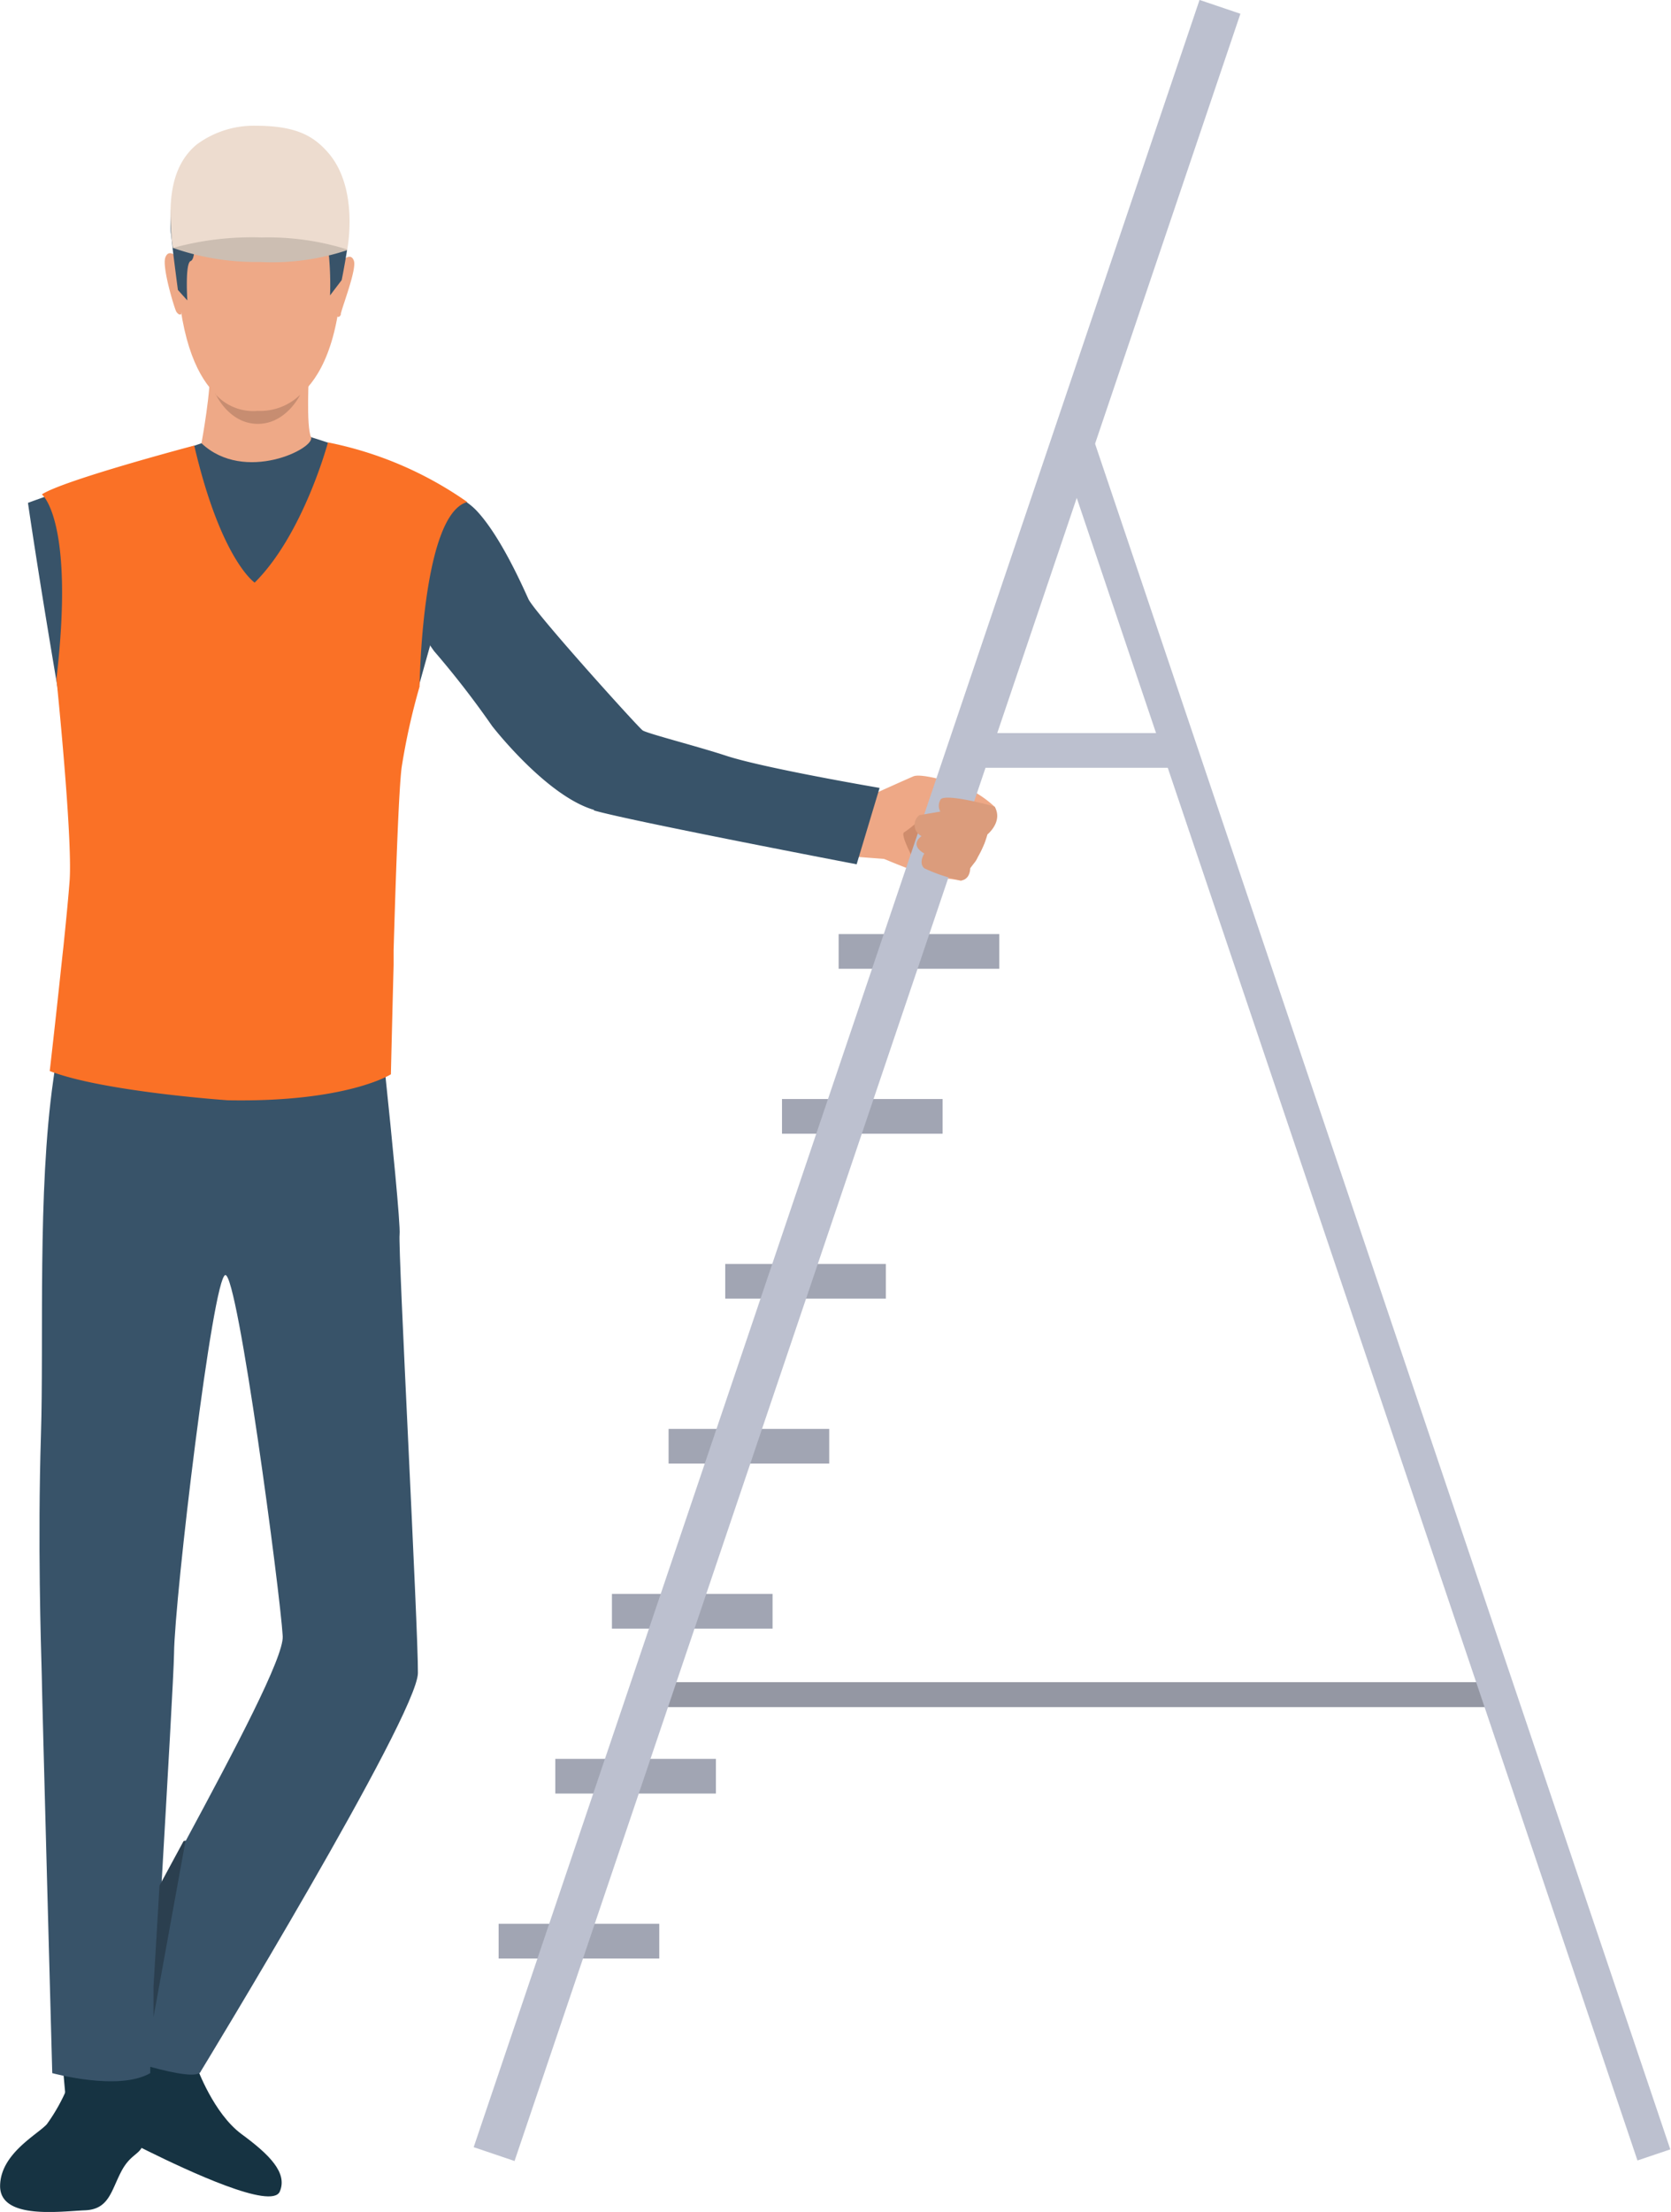 <svg xmlns="http://www.w3.org/2000/svg" viewBox="0 0 159.58 211.09"><defs><style>.cls-1{fill:#eea886;}.cls-2{fill:#cf8c6c;}.cls-3{fill:#a1a5b3;}.cls-4{fill:#9497a3;}.cls-5{fill:#bcc0cf;}.cls-6{fill:#385369;}.cls-7{fill:#db9c7c;}.cls-8{fill:#163342;}.cls-9{fill:#eea987;}.cls-10{fill:#c78d71;}.cls-11{fill:#eddccf;}.cls-12{fill:#ccbeb2;}.cls-13{fill:#fa7126;}.cls-14{fill:#2b3f4f;}</style></defs><g id="Layer_2" data-name="Layer 2"><g id="Group_39672" data-name="Group 39672"><path id="Path_404947" data-name="Path 404947" class="cls-1" d="M83.34,75.82s3.36-1.51,3.88-1.73,2.06.1,3.8.62A10.07,10.07,0,0,1,95,77,1.56,1.56,0,0,1,95,78.31a2.93,2.93,0,0,1-.87,1.27,1.87,1.87,0,0,1-.68,1.65,1.62,1.62,0,0,1-.95,1.52s0,1-.73,1.3a12,12,0,0,0-2.15-.26c-.6,0-3.65-1.12-6.56-2.42,0,0-3.39-1,.24-5.55"/><path id="Path_404948" data-name="Path 404948" class="cls-2" d="M88.16,77.86a9.56,9.56,0,0,1-1.8,1.56c-.55.2,1.54,3.81,1.54,3.81s1.87-3.8.26-5.37"/><rect id="Rectangle_22772" data-name="Rectangle 22772" class="cls-3" x="80.09" y="89.14" width="15.34" height="3.31"/><rect id="Rectangle_22773" data-name="Rectangle 22773" class="cls-3" x="74.68" y="104.88" width="15.34" height="3.31"/><rect id="Rectangle_22774" data-name="Rectangle 22774" class="cls-3" x="69.26" y="120.62" width="15.34" height="3.31"/><rect id="Rectangle_22775" data-name="Rectangle 22775" class="cls-3" x="63.85" y="136.36" width="15.34" height="3.31"/><rect id="Rectangle_22776" data-name="Rectangle 22776" class="cls-3" x="58.44" y="152.11" width="15.34" height="3.31"/><rect id="Rectangle_22777" data-name="Rectangle 22777" class="cls-3" x="53.03" y="167.85" width="15.34" height="3.31"/><rect id="Rectangle_22778" data-name="Rectangle 22778" class="cls-3" x="47.62" y="183.59" width="15.34" height="3.31"/><rect id="Rectangle_22779" data-name="Rectangle 22779" class="cls-4" x="60.43" y="160.53" width="83.53" height="2.38"/><rect id="Rectangle_22780" data-name="Rectangle 22780" class="cls-5" x="-26.32" y="101.06" width="216.32" height="4.12" transform="translate(-42.06 147.59) rotate(-71.31)"/><rect id="Rectangle_22781" data-name="Rectangle 22781" class="cls-5" x="128.45" y="36.09" width="3.31" height="174.12" transform="translate(-32.55 48.08) rotate(-18.65)"/><rect id="Rectangle_22782" data-name="Rectangle 22782" class="cls-5" x="91.43" y="69.96" width="21.51" height="3.31"/><path id="Path_404949" data-name="Path 404949" class="cls-1" d="M81.85,77.93a11,11,0,0,0,2.34-1.67c.81-.85,1.93,5.83,1.93,5.83s-2.79-.2-4.89-.37c-1.68-.14.62-3.79.62-3.79"/><path id="Path_404950" data-name="Path 404950" class="cls-6" d="M56.72,77.34c3.44,1,25.09,5.14,25.09,5.14L84,75.19s-11-1.87-14.66-3.07C66.54,71.2,61.8,70,61.37,69.7S51.05,58.45,50.46,57.16s-2.67-6-4.94-8.42a6.23,6.23,0,0,0-5.31-1.87c-6.8,4.41,1.24,15.26,1.24,15.26A87.06,87.06,0,0,1,47,69.29s5.16,6.67,9.73,8"/><path id="Path_404951" data-name="Path 404951" class="cls-7" d="M94.51,76.84s-4.43-1.2-4.71-.5a1.15,1.15,0,0,0,0,1.11l-2,.34a1.18,1.18,0,0,0,.21,2s-1.24.8.26,1.66c0,0-.58.9,0,1.41a15.06,15.06,0,0,0,3.51,1.16s.82,0,.88-1.17a9.27,9.27,0,0,0,1.64-3.22S95.8,78.42,95,77c0,0-.26-.1-.45-.15"/><path id="Path_404955" data-name="Path 404955" class="cls-8" d="M18.82,197.32s1.57,4.37,4.25,6.34,4.41,3.7,3.65,5.48-8.82-2-12.59-3.86c-4.9-2.42-5.62-2.87-5.59-4.45s3.8-6.34,4-6.77,6.33,3.26,6.33,3.26"/><path id="Path_404956" data-name="Path 404956" class="cls-8" d="M6.47,199.13a17.56,17.56,0,0,1-2,3.59c-.92,1-4.41,2.81-4.46,5.85-.06,3.3,5.82,2.45,8.11,2.36s2.49-1.86,3.47-3.72,2-1.53,2.16-3a19.3,19.3,0,0,0-.69-4.89Z"/><path id="Path_404957" data-name="Path 404957" class="cls-8" d="M6.07,198l.16,1.78a11.12,11.12,0,0,0,6.8.07v-2.23Z"/><path id="Path_404958" data-name="Path 404958" class="cls-6" d="M38.16,117.81c.1-.89-.75-9.39-1.36-15.21,0,0,0-.1,0-.15v0c-.17-1.64-.32-3-.42-4,0-.43-.08-.77-.1-1l0-.27s-19.14-4-29.13-.53q-.63.23-1.2.48l-.07.48c-.11.74-.34,2.27-.63,4.35-.06.34-.1.71-.16,1.1-1.53,10.68-.89,24.78-1.18,33.87-.32,10.37,0,20,.08,23,0,1.16,1,37.91,1,37.91s6.35,1.75,9.36,0c0,0,0-.21,0-.6,2.42.66,4.64,1.06,4.83.42,0,0,20.69-33.94,20.73-38S38,119.17,38.16,117.81M17.72,175.65h0c-.78,1.43-1.55,2.86-2.3,4.26h0c.57-9.86,1.18-20.43,1.2-22.11.05-5.33,3.71-36,4.9-36.12S26.76,152,27,156.15c.1,2-4.54,10.76-9.25,19.5"/><path id="Path_404959" data-name="Path 404959" class="cls-9" d="M29.7,41.71s1.72.39-5.59,7.24c0,0-5.05-5.7-4.87-6.65s10.46-.59,10.46-.59"/><path id="Path_404960" data-name="Path 404960" class="cls-6" d="M44.58,49.06,39.4,67.6c-.17.6-.39,1.34-.61,2.2v0a73.27,73.27,0,0,0-2.25,13.94c-.21,3.82,0,15.95,0,15.95s-7.18,2.63-18.9,1.9c0,0-12.74,3.19-11.71-4.53C8.62,76.69,6,68.27,5.6,66.22c0,0-1.71-9.92-2.93-18.23,3.54-1.32,18.69-6.4,18.69-6.4l8.21.09s11.56,3.43,15,7.38"/><path id="Path_404961" data-name="Path 404961" class="cls-6" d="M38.38,71.46s-4.88-2.27-6.57-10L14.58,61.3S9.43,71.53,6.64,72.08c0,0,.55,11.23.2,15.58s-1.39,12.55-1.39,12.55,1,7.49,31.36,2.4c0,0-.33-18-.28-18.81s1.73-11.88,1.85-12.33"/><path id="Path_404962" data-name="Path 404962" class="cls-6" d="M31.78,61.49S33.8,51,38.23,45a2.63,2.63,0,0,0-1.57-.7,47.8,47.8,0,0,0-6.73,17.22c-1.91,10.36,1.85,0,1.85,0"/><path id="Path_404963" data-name="Path 404963" class="cls-6" d="M14.75,61.3s-1.17-9.44-5.46-15.62A4.78,4.78,0,0,1,11.16,45s3.74,5.87,5.44,16.28-1.85,0-1.85,0"/><path id="Path_404964" data-name="Path 404964" class="cls-9" d="M26.14,15S33.8,16.3,32.5,28.28,24.44,39.2,24,39.18s-6.8.14-7.13-14.5c0,0-.1-10.83,9.28-9.67"/><path id="Path_404965" data-name="Path 404965" class="cls-9" d="M29.5,35.71s-.27,4.93.2,6-6.35,4.46-10.46.59c0,0,1-5.38.77-7.28s9.48.69,9.48.69"/><path id="Path_404966" data-name="Path 404966" class="cls-9" d="M32.66,24.9s.85-.89,1.14,0-1.35,4.95-1.25,5.13c0,0-.16.35-.36.15a45.11,45.11,0,0,1,.46-5.31"/><path id="Path_404967" data-name="Path 404967" class="cls-9" d="M16.94,24.57s-.81-.92-1.15,0,.89,4.93,1.05,5.18c0,0,.26.41.47.22a45.77,45.77,0,0,0-.37-5.38"/><path id="Path_404968" data-name="Path 404968" class="cls-6" d="M33.14,23.88c-.26,1.64-.51,2.85-.51,2.85l-1.11,1.46a30.76,30.76,0,0,0-.1-3.72,8.49,8.49,0,0,1-.22-.9c-.13-.61-.26-1.29-.35-1.52s-6.56-2.24-12.28.39a10.08,10.08,0,0,1,0,1c0,.64-.07,1.36-.36,1.47-.55.2-.32,3.76-.32,3.76l-.9-1s-.25-1.86-.51-4h0c-.05-.5-.11-1-.17-1.52-.12-2.15.09-6.06,2.89-8.36,1.89-.8,5-1,10,.53a6.83,6.83,0,0,1,1.43-.09c3.14,3.44,2.48,9.63,2.48,9.63"/><path id="Path_404969" data-name="Path 404969" class="cls-10" d="M20.54,37.58a4.85,4.85,0,0,0,4.06,1.63,5.5,5.5,0,0,0,4.07-1.54s-1.34,2.81-4.09,2.78-4-2.87-4-2.87"/><path id="Path_404970" data-name="Path 404970" class="cls-11" d="M33.14,23.88s-.66-.15-1.95-.31a62.22,62.22,0,0,0-12.58-.08l-2.09.2c-1.08.12,0,0,0,0a11,11,0,0,1-.17-1.52c-.13-2.15-.35-6.1,2.45-8.39A9.15,9.15,0,0,1,24.4,12c3.91,0,5.52,1,6.83,2.45,3.14,3.44,1.92,9.42,1.92,9.42"/><path id="Path_404971" data-name="Path 404971" class="cls-12" d="M33.14,23.88A22.82,22.82,0,0,1,24.78,25a23.93,23.93,0,0,1-8.26-1.34,28.39,28.39,0,0,1,8.46-1,25.37,25.37,0,0,1,8.16,1.14"/><path id="Path_404972" data-name="Path 404972" class="cls-13" d="M44.59,47.92c-4.33,1.26-4.52,17.6-4.52,17.6a62.8,62.8,0,0,0-1.71,7.69c-.27,2-.56,10.21-.77,17.47l0,.78,0,.63c-.15,5.7-.26,10.43-.26,10.43s-4.18,2.69-15.58,2.48c0,0-11.92-.82-17-2.79,0,0,.56-4.85,1.07-9.7.08-.71.15-1.41.23-2.1.27-2.61.5-5,.6-6.38.29-4.22-1.26-19.24-1.26-19.24C7.16,49.61,4,47.18,4,47.18c2.08-1.37,14.55-4.66,14.55-4.66C21.1,53.44,24.32,55.6,24.32,55.6c4.66-4.62,7-13.38,7-13.38a35.09,35.09,0,0,1,13.32,5.7"/><path id="Path_404977" data-name="Path 404977" class="cls-14" d="M17.72,175.65,14.66,192.5l0-.48,0-.67,0-.39,0-.66,0-.73.47-7.86.1-1.76v0h0c.75-1.4,1.53-2.82,2.3-4.25"/></g></g></svg>
